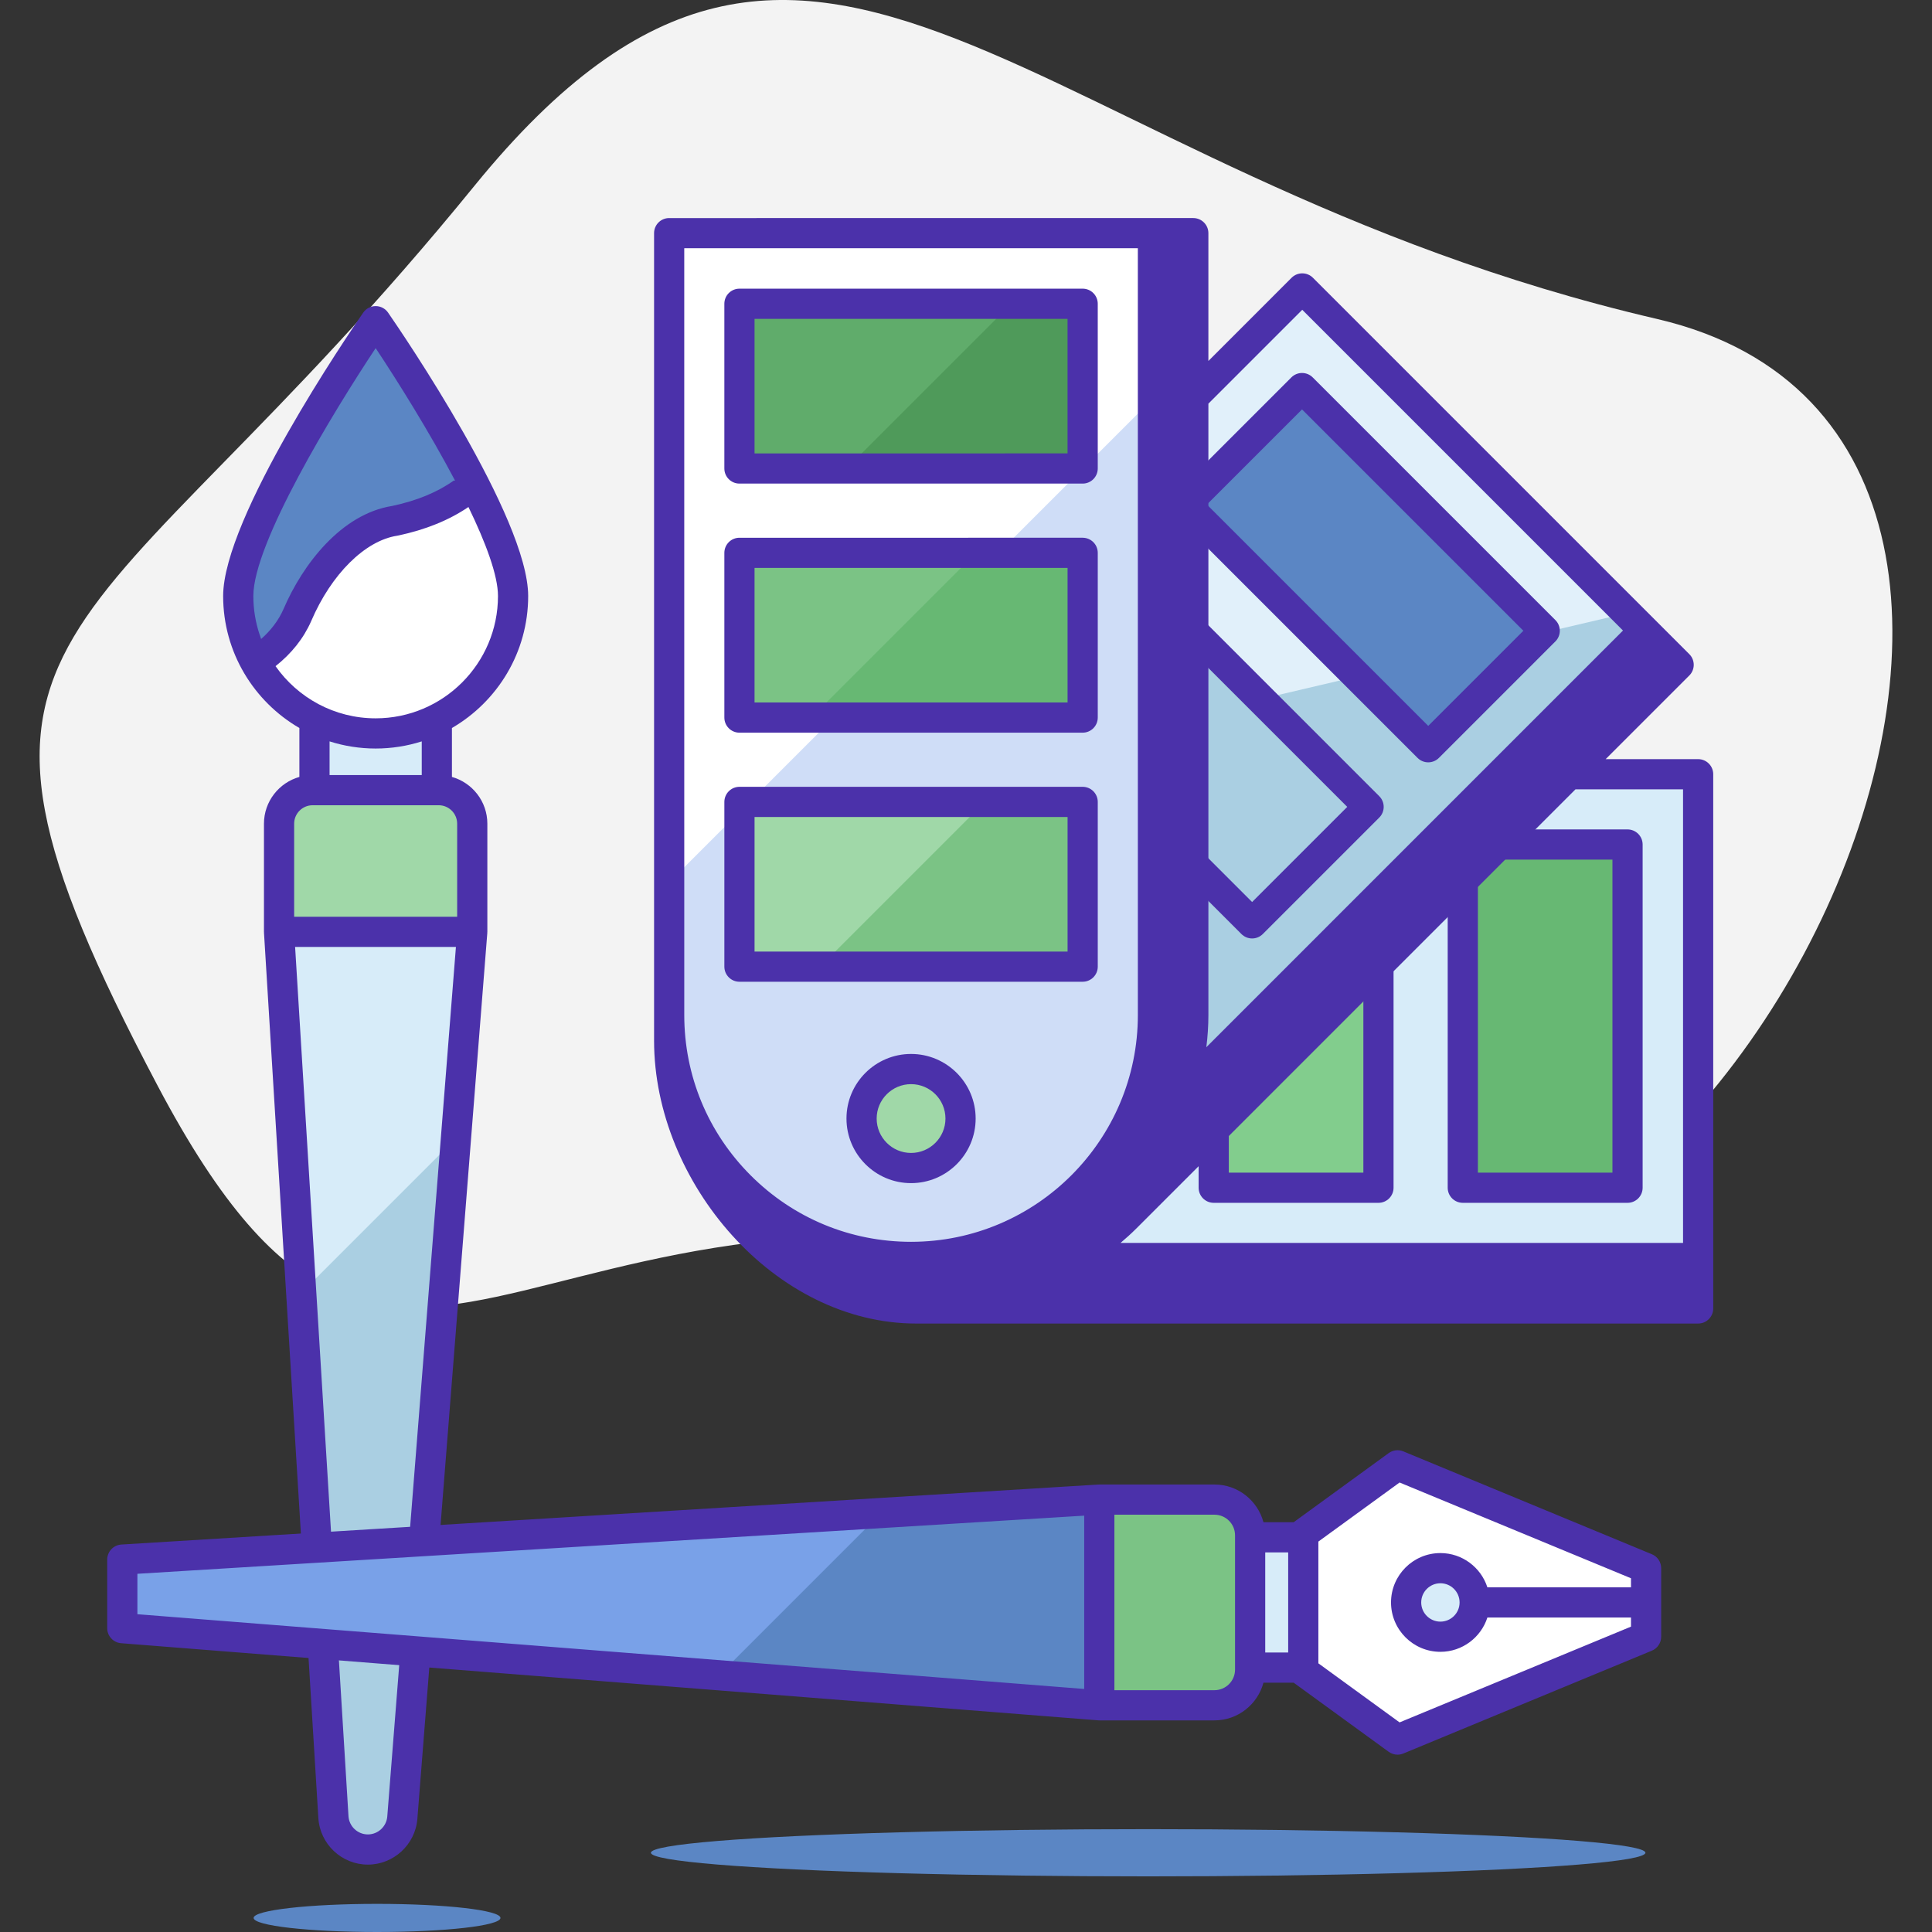 <?xml version="1.0"?>
<svg xmlns="http://www.w3.org/2000/svg" xmlns:xlink="http://www.w3.org/1999/xlink" version="1.1" id="Capa_1" x="0px" y="0px" viewBox="0 0 512 512" style="enable-background:new 0 0 512 512;" xml:space="preserve" width="512px" height="512px" class=""><rect x="0" y="0" width="512" height="512" fill="#333333" stroke="none"/><g><path style="fill:#f3f3f3;" d="M439.169,84.537c140.168,32.58,19.073,298.362-118.749,256.965  c-180.302-54.157-211.401,73.513-278.623-53.726S21.647,177.172,125.794,49.17C216.616-62.454,271.031,45.455,439.169,84.537z" data-original="#79A1E8" class=""/><g>
	<rect x="83.34" y="187.638" style="fill:#D7ECF9;" width="32.426" height="25.599" data-original="#D7ECF9" class=""/>
	<path style="fill:#D7ECF9;" d="M73.954,246.943l14.405,234.604c0.296,4.828,4.298,8.592,9.135,8.592l0,0   c4.776,0,8.748-3.672,9.124-8.432l18.534-234.764L73.954,246.943L73.954,246.943z" data-original="#D7ECF9" class=""/>
</g><path style="fill:#AACFE2;" d="M79.832,342.669l8.528,138.879c0.296,4.828,4.298,8.591,9.136,8.591c4.776,0,8.748-3.672,9.124-8.432  l14.214-180.039L79.832,342.669z" data-original="#AACFE2" class=""/><path style="fill:#A0D8A8" d="M116.264,209.397H82.842c-4.909,0-8.889,3.98-8.889,8.889v28.657h51.199v-28.657  C125.153,213.377,121.173,209.397,116.264,209.397z" data-original="#F9D015" class="" data-old_color="#a0d8a8"/><path style="fill:#FFFFFF;" d="M63.137,157.95c0-20.112,36.416-72.832,36.416-72.832s36.416,52.72,36.416,72.832  s-16.304,36.416-36.416,36.416S63.137,178.062,63.137,157.95z" data-original="#FFFFFF" class=""/><path style="fill:#5B86C4" d="M78.802,162.997c5.168-12.059,14.642-23.256,25.84-24.978c8.491-1.788,15.575-4.981,20.923-9.792  c-10.763-21.032-26.011-43.109-26.011-43.109s-36.416,52.72-36.416,72.832c0,6.354,1.631,12.326,4.492,17.526  C72.568,172.38,76.537,168.175,78.802,162.997z" data-original="#473CBA" class="" data-old_color="#473CBA"/><path style="fill:#4B31AA;" d="M119.767,205.894v-12.968c12.065-7,20.203-20.052,20.203-34.977  c0-20.759-33.326-69.605-37.126-75.105c-0.747-1.081-1.977-1.727-3.291-1.727c-1.315,0-2.544,0.646-3.291,1.727  c-3.8,5.501-37.125,54.347-37.125,75.105c0,14.925,8.138,27.977,20.203,34.977v12.968c-5.408,1.531-9.387,6.501-9.387,12.392v28.657  c0,0.043,0.011,0.083,0.013,0.126c0.001,0.04-0.007,0.079-0.005,0.119l14.406,234.605c0.424,6.923,6.19,12.347,13.127,12.347  c6.817,0,12.576-5.323,13.111-12.118l18.534-234.764c0.004-0.051-0.006-0.101-0.004-0.151c0.002-0.055,0.016-0.107,0.016-0.163  v-28.657C129.153,212.395,125.174,207.425,119.767,205.894z M69.207,169.336c-0.013-0.035-0.028-0.069-0.041-0.104  c-0.124-0.346-0.228-0.698-0.344-1.047c-0.004,0.008-0.008,0.015-0.012,0.023c-1.08-3.227-1.673-6.674-1.673-10.259  c0-13.971,21.027-48.533,32.416-65.69c5.859,8.827,14.266,22.26,21.052,35.127c-0.114-0.014-0.229-0.023-0.342-0.039  c-4.322,3.084-9.798,5.348-16.343,6.737c-13.502,2.144-23.718,15.504-28.787,27.324C73.846,164.34,71.83,167.028,69.207,169.336z   M73.02,176.538c4.214-3.319,7.454-7.383,9.447-11.938c0.004-0.01,0.008-0.019,0.012-0.028c5.322-12.42,14.261-21.291,22.771-22.601  c0.072-0.011,0.144-0.023,0.216-0.039c7.318-1.54,13.561-4.092,18.676-7.57c4.602,9.496,7.828,18.12,7.828,23.586  c0,17.875-14.542,32.417-32.417,32.417C88.591,190.366,78.89,184.892,73.02,176.538z M99.553,198.366  c4.256,0,8.358-0.665,12.214-1.891v8.922H87.34v-8.922C91.195,197.701,95.297,198.366,99.553,198.366z M77.953,218.286  c0-2.695,2.193-4.889,4.889-4.889h33.422c2.695,0,4.889,2.193,4.889,4.889v24.657H77.953L77.953,218.286L77.953,218.286z   M102.631,481.393c-0.21,2.662-2.466,4.747-5.137,4.747c-2.717,0-4.976-2.124-5.143-4.837L78.206,250.943h42.618L102.631,481.393z" data-original="#4B31AA" class=""/><path style="fill:#D7ECF9;" d="M450.025,333.389H242.822c-35.404,0-64.105-28.701-64.105-64.105v0  c0-35.404,28.701-64.105,64.105-64.105h207.202V333.389z" data-original="#D7ECF9" class=""/><rect x="387.655" y="223.807" style="fill:#67B873" width="43.658" height="90.955" data-original="#13CECE" class="" data-old_color="#13CECE"/><path style="fill:#4B31AA;" d="M431.314,318.762h-43.658c-2.209,0-4-1.791-4-4v-90.955c0-2.209,1.791-4,4-4h43.658  c2.209,0,4,1.791,4,4v90.955C435.314,316.971,433.523,318.762,431.314,318.762z M391.656,310.762h35.658v-82.955h-35.658V310.762z" data-original="#4B31AA" class=""/><rect x="321.647" y="223.807" style="fill:#82CD8D" width="43.658" height="90.955" data-original="#55E0DC" class="" data-old_color="#55E0DC"/><path style="fill:#4B31AA;" d="M365.306,318.762h-43.658c-2.209,0-4-1.791-4-4v-90.955c0-2.209,1.791-4,4-4h43.658  c2.209,0,4,1.791,4,4v90.955C369.306,316.971,367.515,318.762,365.306,318.762z M325.648,310.762h35.658v-82.955h-35.658V310.762z" data-original="#4B31AA" class=""/><path style="fill:#E1F0FA;" d="M435.768,167.097L289.255,313.614c-25.034,25.035-65.623,25.036-90.657,0.001l0,0  c-25.034-25.034-25.035-65.624,0-90.658L345.11,76.439L435.768,167.097z" data-original="#E1F0FA" class=""/><path style="fill:#AACFE2;" d="M206.29,215.264l-7.692,7.692c-25.034,25.035-25.034,65.624,0,90.659h0  c25.034,25.034,65.623,25.034,90.657-0.001l146.513-146.517l-4.611-4.611L206.29,215.264z" data-original="#AACFE2" class=""/><polygon style="fill:#5B86C4" points="378.495,198.028 409.366,167.156 345.051,102.841 314.18,133.713 " data-original="#473CBA" class="" data-old_color="#473CBA"/><path style="fill:#4B31AA;" d="M378.495,202.028c-1.061,0-2.078-0.422-2.828-1.172l-64.315-64.314c-1.562-1.562-1.562-4.095,0-5.656  l30.871-30.872c0.75-0.75,1.768-1.172,2.828-1.172c1.061,0,2.078,0.422,2.828,1.172l64.315,64.314c1.562,1.562,1.562,4.095,0,5.656  l-30.871,30.872C380.574,201.606,379.556,202.028,378.495,202.028z M319.837,133.714l58.658,58.657l25.214-25.215l-58.658-58.657  L319.837,133.714z" data-original="#4B31AA" class=""/><polygon style="fill:#AACFE2" points="331.821,244.704 362.692,213.832 298.377,149.517 267.506,180.389 " data-original="#5350CC" class="active-path" data-old_color="#5350CC"/><path style="fill:#4B31AA;" d="M331.822,248.704c-1.061,0-2.078-0.422-2.828-1.172l-64.315-64.315c-1.562-1.562-1.562-4.095,0-5.656  l30.871-30.872c0.75-0.75,1.768-1.172,2.828-1.172c1.061,0,2.078,0.422,2.828,1.172l64.315,64.315c1.562,1.562,1.562,4.095,0,5.656  l-30.871,30.872C333.9,248.282,332.882,248.704,331.822,248.704z M273.163,180.389l58.658,58.658l25.214-25.215l-58.658-58.658  L273.163,180.389z" data-original="#4B31AA" class=""/><path style="fill:#FFFFFF;" d="M305.542,61.786l0.003,207.204c0.001,35.404-28.699,64.106-64.103,64.106h0  c-35.404,0.001-64.105-28.7-64.105-64.104l-0.003-207.204L305.542,61.786z" data-original="#FFFFFF" class=""/><path style="fill:#CFDDF7;" d="M177.337,233.83l0.001,35.162c0.001,35.404,28.701,64.105,64.105,64.104h0  c35.404-0.001,64.104-28.702,64.103-64.106l-0.002-163.366L177.337,233.83z" data-original="#CFDDF7" class=""/><path style="fill:#4B31AA;" d="M173.337,275.853c0.035,37.523,31.954,74.901,69.485,74.901h207.202c2.209,0,4-1.791,4-4v-13.365  v-0.221V205.18c0-2.209-1.791-4-4-4h-24.505l22.166-22.166c1.562-1.562,1.562-4.095,0-5.656l-10.835-10.835h0l-88.911-88.911  c-0.75-0.75-1.768-1.172-2.828-1.172s-2.078,0.422-2.828,1.172l-22.047,22.048l-0.001-33.873c0-1.061-0.422-2.078-1.172-2.828  c-0.75-0.75-1.768-1.172-2.828-1.172l-138.9,0.002c-2.209,0-4,1.791-4,4L173.337,275.853z M345.111,82.097l85,85L319.692,277.52  c0.349-2.809,0.546-5.654,0.546-8.53l-0.002-162.018L345.111,82.097z M301.542,65.786l0.004,203.204  c0,33.143-26.962,60.105-60.103,60.105c-16.055,0-31.148-6.251-42.501-17.604c-11.352-11.352-17.604-26.445-17.604-42.5  l-0.003-203.204L301.542,65.786z M446.025,329.389H296.949c1.445-1.222,2.861-2.497,4.223-3.858L417.519,209.18h28.505  L446.025,329.389L446.025,329.389z" data-original="#4B31AA" class=""/><rect x="195.961" y="80.498" style="fill:#60AC6B" width="90.955" height="43.659" data-original="#F7931E" class="" data-old_color="#60ac6b"/><polygon style="fill:#4F9A5A" points="286.916,80.498 268.002,80.498 224.343,124.157 286.917,124.156 " data-original="#D67513" class="" data-old_color="#60AC6B"/><path style="fill:#4B31AA;" d="M195.962,128.157c-2.209,0-4-1.791-4-4l-0.001-43.658c0-1.061,0.421-2.078,1.172-2.828  c0.75-0.75,1.768-1.172,2.828-1.172l90.955-0.002c1.061,0,2.078,0.422,2.828,1.172c0.75,0.75,1.172,1.768,1.172,2.828v43.659  c0,2.209-1.791,4-4,4L195.962,128.157z M199.961,84.499l0.001,35.658l82.954-0.001V84.497L199.961,84.499z" data-original="#4B31AA" class=""/><rect x="195.961" y="146.506" style="fill:#7BC385" width="90.955" height="43.659" data-original="#FBB03B" class="" data-old_color="#82CD8D"/><polygon style="fill:#67B873" points="286.917,146.506 258.661,146.506 215.001,190.166 286.918,190.165 " data-original="#E8982E" class="" data-old_color="#6CBB78"/><path style="fill:#4B31AA;" d="M195.963,194.166c-2.209,0-4-1.791-4-4l-0.001-43.659c0-1.061,0.422-2.078,1.172-2.828  s1.768-1.172,2.828-1.172l90.955-0.001c1.061,0,2.078,0.422,2.828,1.172c0.75,0.75,1.172,1.768,1.172,2.828v43.658  c0,2.209-1.791,4-4,4L195.963,194.166z M199.962,150.507l0.001,35.659l82.954-0.002v-35.658L199.962,150.507z" data-original="#4B31AA" class=""/><rect x="195.962" y="212.513" style="fill:#A0D8A8" width="90.955" height="43.659" data-original="#F9D015" class="" data-old_color="#a0d8a8"/><polygon style="fill:#7BC385" points="286.918,212.514 260.986,212.514 217.327,256.174 286.919,256.173 " data-original="#FBB03B" class="" data-old_color="#82CD8D"/><path style="fill:#4B31AA;" d="M195.964,260.174c-2.209,0-4-1.791-4-4l-0.001-43.659c0-1.061,0.422-2.078,1.172-2.828  s1.768-1.172,2.828-1.172l90.955-0.001c1.061,0,2.078,0.422,2.828,1.172c0.75,0.75,1.172,1.768,1.172,2.828v43.659  c0,2.209-1.791,4-4,4L195.964,260.174z M199.963,216.515l0.001,35.659l82.954-0.001v-35.659L199.963,216.515z" data-original="#4B31AA" class=""/><circle style="fill:#A0D8A8" cx="241.441" cy="296.426" r="13.117" data-original="#F9D015" class="" data-old_color="#a0d8a8"/><path style="fill:#4B31AA;" d="M241.441,313.542c-9.438,0-17.116-7.679-17.116-17.116c0-9.438,7.679-17.116,17.116-17.116  c9.438,0,17.116,7.679,17.116,17.116C258.557,305.863,250.878,313.542,241.441,313.542z M241.441,287.31  c-5.026,0-9.116,4.09-9.116,9.116c0,5.026,4.09,9.116,9.116,9.116s9.116-4.09,9.116-9.116  C250.557,291.399,246.467,287.31,241.441,287.31z" data-original="#4B31AA" class=""/><rect x="327.212" y="407.404" style="fill:#D7ECF9;" width="27.255" height="34.522" data-original="#D7ECF9" class=""/><polygon style="fill:#FFFFFF;" points="436.229,433.75 436.229,415.581 370.365,388.327 345.382,406.496 345.382,442.835   370.365,461.005 " data-original="#FFFFFF" class=""/><g>
	<circle style="fill:#D7ECF9;" cx="381.72" cy="424.665" r="9.085" data-original="#D7ECF9" class=""/>
</g><polygon style="fill:#79A1E8;" points="291.327,397.411 32.412,413.31 32.412,431.48 291.328,451.92 " data-original="#79A1E8" class=""/><polygon style="fill:#5B86C4" points="291.327,397.411 233.54,400.96 190.537,443.963 291.328,451.92 " data-original="#5B86C4" class=""/><path style="fill:#7BC385" d="M331.301,442.457l0-35.582c0-5.226-4.237-9.463-9.463-9.463h-30.51l0,54.509h30.51  C327.064,451.92,331.301,447.683,331.301,442.457z" data-original="#FBB03B" class="" data-old_color="#82CD8D"/><path style="fill:#4B31AA;" d="M437.758,411.885l-65.864-27.255c-1.283-0.529-2.755-0.357-3.882,0.461l-24.982,18.17  c-0.061,0.045-0.116,0.096-0.175,0.143h-8.025c-1.536-5.744-6.771-9.993-12.993-9.993h-30.51c-0.044,0-0.084,0.011-0.127,0.013  c-0.04,0.001-0.078-0.007-0.118-0.005l-258.915,15.9c-2.11,0.129-3.755,1.878-3.755,3.992v18.169c0,2.087,1.604,3.823,3.686,3.987  l258.915,20.44c0.104,0.009,0.21,0.013,0.314,0.013h30.51c6.222,0,11.457-4.249,12.993-9.993h8.025  c0.058,0.048,0.113,0.099,0.175,0.143l24.982,18.17c0.694,0.505,1.521,0.765,2.353,0.765c0.518,0,1.037-0.101,1.529-0.304  l65.864-27.255c1.495-0.619,2.471-2.078,2.471-3.696v-18.169C440.229,413.963,439.253,412.504,437.758,411.885z M335.3,411.404  h6.082v26.522H335.3V411.404z M36.412,417.072l250.915-15.408v45.928L36.412,427.783V417.072z M327.3,442.457  c0,3.013-2.45,5.463-5.463,5.463h-26.51v-46.509h26.51c3.013,0,5.463,2.451,5.463,5.464V442.457z M370.905,456.452l-21.523-15.654  v-32.265l21.523-15.654l61.323,25.376v2.41l-38.054,0.001c-1.695-5.264-6.635-9.085-12.454-9.085  c-7.215,0-13.085,5.87-13.085,13.085c0,7.215,5.87,13.084,13.085,13.084c5.82,0,10.759-3.821,12.454-9.084l38.054-0.001v2.411  L370.905,456.452z M386.806,424.666c0,2.804-2.281,5.084-5.085,5.084s-5.085-2.28-5.085-5.084c0-2.804,2.281-5.085,5.085-5.085  S386.806,421.862,386.806,424.666z" data-original="#4B31AA" class=""/><g>
	<ellipse style="fill:#5B86C4" cx="304.276" cy="491.001" rx="131.776" ry="6.256" data-original="#473CBA" class="" data-old_color="#473CBA"/>
	<ellipse style="fill:#5B86C4" cx="99.92" cy="508.272" rx="32.709" ry="3.728" data-original="#473CBA" class="" data-old_color="#473CBA"/>
</g></g> </svg>
